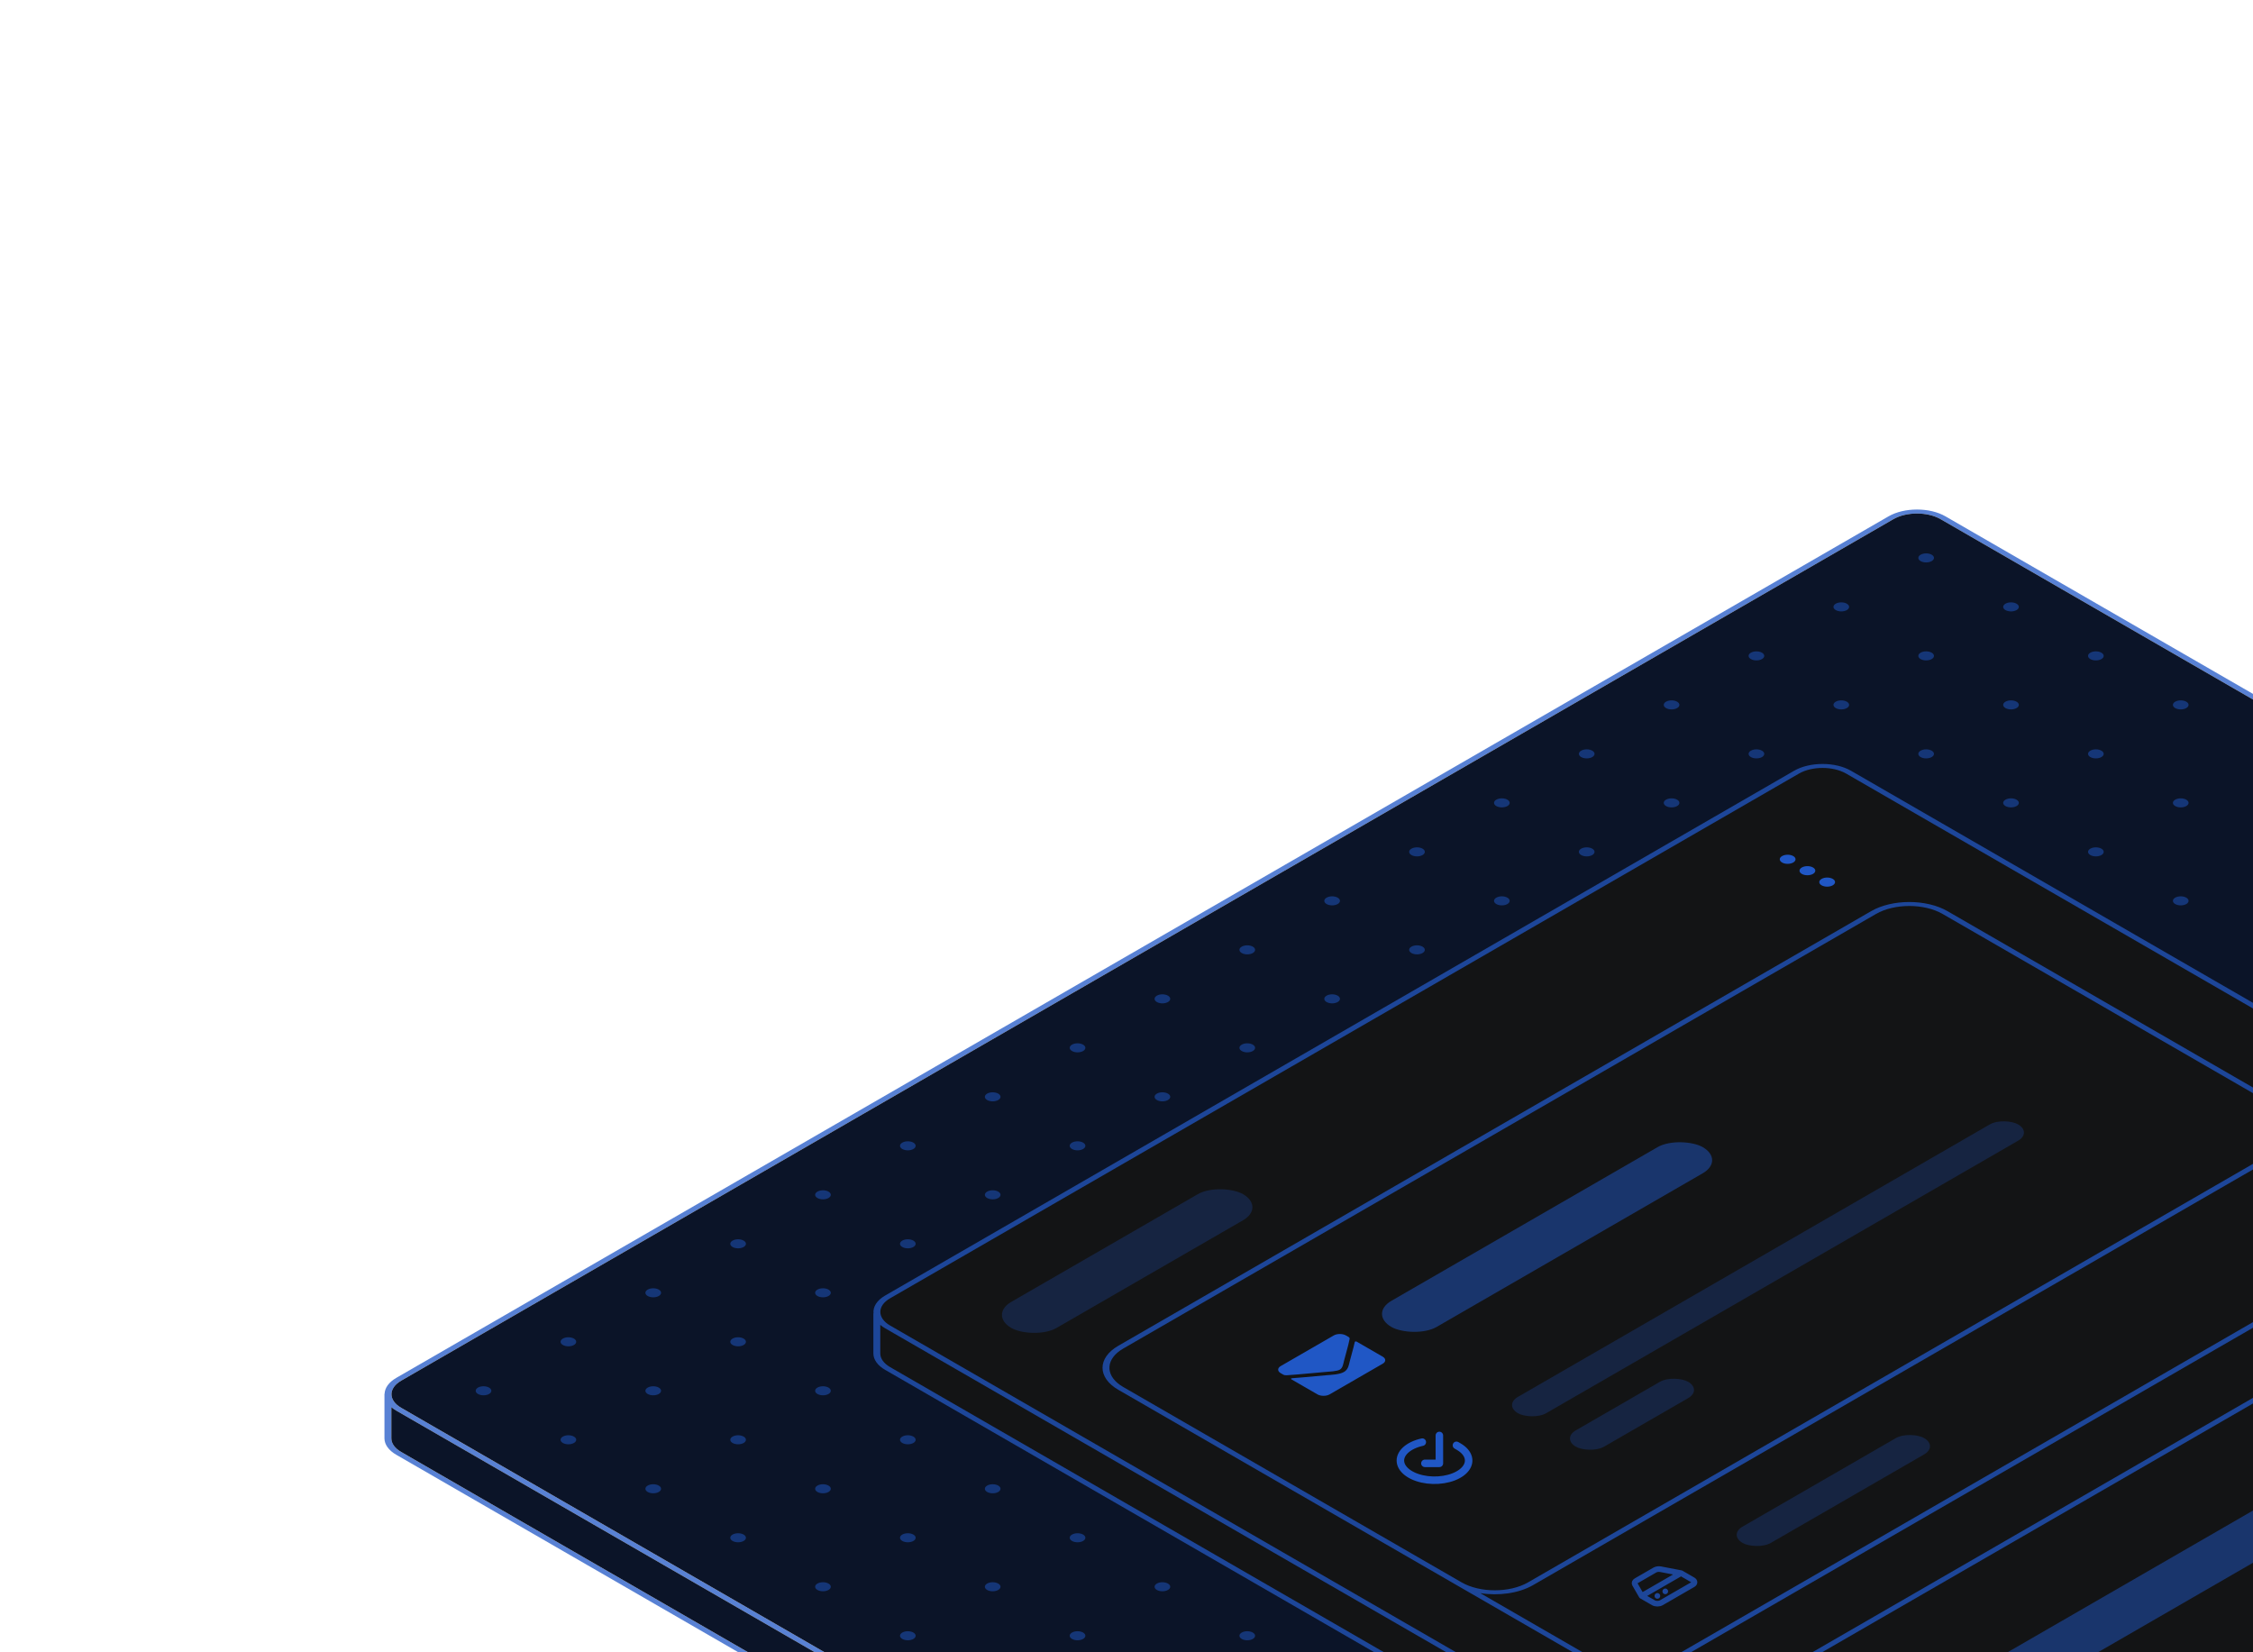 <svg width="300" height="220" viewBox="0 0 300 220" fill="none" xmlns="http://www.w3.org/2000/svg">
<g clip-path="url(#clip0_585_4810)">
<path opacity="0.75" fill-rule="evenodd" clip-rule="evenodd" d="M51.211 185.58C51.237 184.808 51.76 184.041 52.78 183.453L251.471 68.749C253.563 67.54 256.956 67.54 259.048 68.749L484.05 198.642C485.322 199.376 485.821 200.388 485.547 201.339V206.556C485.547 207.376 484.982 208.163 483.978 208.743L285.191 323.503C283.098 324.711 279.705 324.711 277.613 323.503L52.762 193.697C51.757 193.116 51.192 192.33 51.192 191.509L51.192 185.58H51.211ZM52.111 187.358C52.303 187.524 52.526 187.681 52.78 187.827L277.782 317.721C279.874 318.929 283.267 318.929 285.36 317.721L484.05 203.017C484.265 202.893 484.458 202.761 484.628 202.623V206.556C484.628 207.236 484.161 207.888 483.328 208.368L284.541 323.128C282.807 324.129 279.996 324.129 278.262 323.128L53.411 193.322C52.579 192.841 52.111 192.189 52.111 191.509L52.111 187.358ZM484.697 200.937C484.747 200.246 484.315 199.545 483.401 199.017L258.399 69.124C256.665 68.123 253.854 68.123 252.12 69.124L53.429 183.828C51.695 184.829 51.695 186.452 53.429 187.452L278.431 317.346C280.165 318.347 282.976 318.347 284.71 317.346L483.401 202.642C484.063 202.26 484.472 201.787 484.628 201.293V200.937H484.697Z" fill="#2057C5"/>
<path d="M52.78 187.827C52.526 187.681 52.303 187.524 52.111 187.358L52.111 191.509C52.111 192.189 52.579 192.841 53.412 193.322L278.263 323.128C279.996 324.129 282.808 324.129 284.541 323.128L483.328 208.368C484.161 207.888 484.629 207.236 484.629 206.556V202.623C484.458 202.761 484.265 202.893 484.051 203.017L285.36 317.721C283.267 318.929 279.875 318.929 277.782 317.721L52.78 187.827Z" fill="#0B1428"/>
<path d="M483.401 199.017C484.316 199.545 484.748 200.246 484.698 200.937H484.629V201.293C484.472 201.787 484.063 202.26 483.401 202.642L284.71 317.346C282.977 318.347 280.165 318.347 278.432 317.346L53.43 187.452C51.696 186.452 51.696 184.829 53.43 183.828L252.12 69.124C253.854 68.123 256.665 68.123 258.399 69.124L483.401 199.017Z" fill="#0B1428"/>
<g opacity="0.5">
<path d="M65.121 184.754C65.528 184.989 65.528 185.37 65.121 185.605C64.714 185.84 64.054 185.84 63.647 185.605C63.24 185.37 63.24 184.989 63.647 184.754C64.054 184.519 64.714 184.519 65.121 184.754Z" fill="#2057C5"/>
<path d="M76.421 178.231C76.828 178.466 76.828 178.847 76.421 179.082C76.014 179.317 75.354 179.317 74.947 179.082C74.54 178.847 74.54 178.466 74.947 178.231C75.354 177.996 76.014 177.996 76.421 178.231Z" fill="#2057C5"/>
<path d="M87.72 171.708C88.127 171.943 88.127 172.324 87.72 172.559C87.313 172.793 86.653 172.793 86.246 172.559C85.839 172.324 85.839 171.943 86.246 171.708C86.653 171.473 87.313 171.473 87.72 171.708Z" fill="#2057C5"/>
<path d="M99.02 165.184C99.427 165.419 99.427 165.8 99.02 166.035C98.613 166.27 97.953 166.27 97.546 166.035C97.139 165.8 97.139 165.419 97.546 165.184C97.953 164.949 98.613 164.949 99.02 165.184Z" fill="#2057C5"/>
<path d="M110.319 158.661C110.726 158.896 110.726 159.277 110.319 159.512C109.912 159.747 109.253 159.747 108.846 159.512C108.439 159.277 108.439 158.896 108.846 158.661C109.253 158.426 109.912 158.426 110.319 158.661Z" fill="#2057C5"/>
<path d="M121.619 152.138C122.026 152.373 122.026 152.754 121.619 152.989C121.212 153.224 120.553 153.224 120.146 152.989C119.739 152.754 119.739 152.373 120.146 152.138C120.553 151.903 121.212 151.903 121.619 152.138Z" fill="#2057C5"/>
<path d="M132.919 145.614C133.326 145.849 133.326 146.23 132.919 146.465C132.512 146.7 131.852 146.7 131.445 146.465C131.038 146.23 131.038 145.849 131.445 145.614C131.852 145.379 132.512 145.379 132.919 145.614Z" fill="#2057C5"/>
<path d="M144.219 139.091C144.626 139.326 144.626 139.707 144.219 139.942C143.812 140.177 143.152 140.177 142.745 139.942C142.338 139.707 142.338 139.326 142.745 139.091C143.152 138.856 143.812 138.856 144.219 139.091Z" fill="#2057C5"/>
<path d="M155.518 132.568C155.925 132.803 155.925 133.184 155.518 133.419C155.111 133.654 154.452 133.654 154.045 133.419C153.638 133.184 153.638 132.803 154.045 132.568C154.452 132.333 155.111 132.333 155.518 132.568Z" fill="#2057C5"/>
<path d="M166.818 126.044C167.225 126.279 167.225 126.66 166.818 126.895C166.411 127.13 165.751 127.13 165.344 126.895C164.937 126.66 164.937 126.279 165.344 126.044C165.751 125.81 166.411 125.81 166.818 126.044Z" fill="#2057C5"/>
<path d="M178.118 119.521C178.525 119.756 178.525 120.137 178.118 120.372C177.711 120.607 177.051 120.607 176.644 120.372C176.237 120.137 176.237 119.756 176.644 119.521C177.051 119.286 177.711 119.286 178.118 119.521Z" fill="#2057C5"/>
<path d="M189.418 112.998C189.825 113.233 189.825 113.614 189.418 113.849C189.011 114.084 188.351 114.084 187.944 113.849C187.537 113.614 187.537 113.233 187.944 112.998C188.351 112.763 189.011 112.763 189.418 112.998Z" fill="#2057C5"/>
<path d="M200.717 106.475C201.124 106.71 201.124 107.09 200.717 107.325C200.31 107.56 199.65 107.56 199.243 107.325C198.836 107.09 198.836 106.71 199.243 106.475C199.65 106.24 200.31 106.24 200.717 106.475Z" fill="#2057C5"/>
<path d="M212.017 99.951C212.424 100.186 212.424 100.567 212.017 100.802C211.61 101.037 210.95 101.037 210.543 100.802C210.136 100.567 210.136 100.186 210.543 99.951C210.95 99.716 211.61 99.716 212.017 99.951Z" fill="#2057C5"/>
<path d="M223.317 93.428C223.724 93.663 223.724 94.044 223.317 94.279C222.91 94.514 222.25 94.514 221.843 94.279C221.436 94.044 221.436 93.663 221.843 93.428C222.25 93.193 222.91 93.193 223.317 93.428Z" fill="#2057C5"/>
<path d="M234.616 86.905C235.023 87.14 235.023 87.52 234.616 87.755C234.209 87.99 233.549 87.99 233.142 87.755C232.735 87.52 232.735 87.14 233.142 86.905C233.549 86.67 234.209 86.67 234.616 86.905Z" fill="#2057C5"/>
<path d="M245.916 80.381C246.323 80.616 246.323 80.997 245.916 81.232C245.509 81.467 244.849 81.467 244.442 81.232C244.035 80.997 244.035 80.616 244.442 80.381C244.849 80.146 245.509 80.146 245.916 80.381Z" fill="#2057C5"/>
<path d="M257.216 73.858C257.623 74.093 257.623 74.474 257.216 74.709C256.809 74.944 256.149 74.944 255.742 74.709C255.335 74.474 255.335 74.093 255.742 73.858C256.149 73.623 256.809 73.623 257.216 73.858Z" fill="#2057C5"/>
<path d="M76.421 191.278C76.828 191.513 76.828 191.894 76.421 192.128C76.014 192.363 75.354 192.363 74.947 192.128C74.54 191.894 74.54 191.513 74.947 191.278C75.354 191.043 76.014 191.043 76.421 191.278Z" fill="#2057C5"/>
<path d="M87.72 184.754C88.127 184.989 88.127 185.37 87.72 185.605C87.313 185.84 86.653 185.84 86.246 185.605C85.839 185.37 85.839 184.989 86.246 184.754C86.653 184.519 87.313 184.519 87.72 184.754Z" fill="#2057C5"/>
<path d="M99.02 178.231C99.427 178.466 99.427 178.847 99.02 179.082C98.613 179.317 97.953 179.317 97.546 179.082C97.139 178.847 97.139 178.466 97.546 178.231C97.953 177.996 98.613 177.996 99.02 178.231Z" fill="#2057C5"/>
<path d="M110.32 171.708C110.727 171.943 110.727 172.324 110.32 172.559C109.913 172.794 109.253 172.794 108.846 172.559C108.439 172.324 108.439 171.943 108.846 171.708C109.253 171.473 109.913 171.473 110.32 171.708Z" fill="#2057C5"/>
<path d="M121.619 165.184C122.026 165.419 122.026 165.8 121.619 166.035C121.212 166.27 120.553 166.27 120.146 166.035C119.739 165.8 119.739 165.419 120.146 165.184C120.553 164.949 121.212 164.949 121.619 165.184Z" fill="#2057C5"/>
<path d="M132.919 158.661C133.326 158.896 133.326 159.277 132.919 159.512C132.512 159.747 131.852 159.747 131.445 159.512C131.038 159.277 131.038 158.896 131.445 158.661C131.852 158.426 132.512 158.426 132.919 158.661Z" fill="#2057C5"/>
<path d="M144.219 152.138C144.626 152.373 144.626 152.754 144.219 152.989C143.812 153.224 143.152 153.224 142.745 152.989C142.338 152.754 142.338 152.373 142.745 152.138C143.152 151.903 143.812 151.903 144.219 152.138Z" fill="#2057C5"/>
<path d="M155.518 145.614C155.925 145.849 155.925 146.23 155.518 146.465C155.111 146.7 154.452 146.7 154.045 146.465C153.638 146.23 153.638 145.849 154.045 145.614C154.452 145.379 155.111 145.379 155.518 145.614Z" fill="#2057C5"/>
<path d="M166.818 139.091C167.225 139.326 167.225 139.707 166.818 139.942C166.411 140.177 165.751 140.177 165.344 139.942C164.937 139.707 164.937 139.326 165.344 139.091C165.751 138.856 166.411 138.856 166.818 139.091Z" fill="#2057C5"/>
<path d="M178.118 132.568C178.525 132.803 178.525 133.184 178.118 133.419C177.711 133.654 177.051 133.654 176.644 133.419C176.237 133.184 176.237 132.803 176.644 132.568C177.051 132.333 177.711 132.333 178.118 132.568Z" fill="#2057C5"/>
<path d="M189.418 126.044C189.825 126.279 189.825 126.66 189.418 126.895C189.011 127.13 188.351 127.13 187.944 126.895C187.537 126.66 187.537 126.279 187.944 126.044C188.351 125.81 189.011 125.81 189.418 126.044Z" fill="#2057C5"/>
<path d="M200.717 119.521C201.124 119.756 201.124 120.137 200.717 120.372C200.31 120.607 199.65 120.607 199.243 120.372C198.836 120.137 198.836 119.756 199.243 119.521C199.65 119.286 200.31 119.286 200.717 119.521Z" fill="#2057C5"/>
<path d="M212.017 112.998C212.424 113.233 212.424 113.614 212.017 113.849C211.61 114.084 210.95 114.084 210.543 113.849C210.136 113.614 210.136 113.233 210.543 112.998C210.95 112.763 211.61 112.763 212.017 112.998Z" fill="#2057C5"/>
<path d="M223.317 106.475C223.724 106.71 223.724 107.09 223.317 107.325C222.91 107.56 222.25 107.56 221.843 107.325C221.436 107.09 221.436 106.71 221.843 106.475C222.25 106.24 222.91 106.24 223.317 106.475Z" fill="#2057C5"/>
<path d="M234.616 99.951C235.023 100.186 235.023 100.567 234.616 100.802C234.209 101.037 233.549 101.037 233.142 100.802C232.735 100.567 232.735 100.186 233.142 99.951C233.549 99.716 234.209 99.716 234.616 99.951Z" fill="#2057C5"/>
<path d="M245.916 93.428C246.323 93.663 246.323 94.044 245.916 94.279C245.509 94.514 244.849 94.514 244.442 94.279C244.035 94.044 244.035 93.663 244.442 93.428C244.849 93.193 245.509 93.193 245.916 93.428Z" fill="#2057C5"/>
<path d="M257.216 86.905C257.623 87.14 257.623 87.52 257.216 87.755C256.809 87.99 256.149 87.99 255.742 87.755C255.335 87.52 255.335 87.14 255.742 86.905C256.149 86.67 256.809 86.67 257.216 86.905Z" fill="#2057C5"/>
<path d="M268.515 80.381C268.922 80.616 268.922 80.997 268.515 81.232C268.108 81.467 267.448 81.467 267.041 81.232C266.634 80.997 266.634 80.616 267.041 80.381C267.448 80.146 268.108 80.146 268.515 80.381Z" fill="#2057C5"/>
<path d="M87.72 197.801C88.127 198.036 88.127 198.417 87.72 198.652C87.313 198.887 86.653 198.887 86.246 198.652C85.839 198.417 85.839 198.036 86.246 197.801C86.653 197.566 87.313 197.566 87.72 197.801Z" fill="#2057C5"/>
<path d="M99.02 191.278C99.427 191.513 99.427 191.894 99.02 192.129C98.613 192.363 97.953 192.363 97.546 192.129C97.139 191.894 97.139 191.513 97.546 191.278C97.953 191.043 98.613 191.043 99.02 191.278Z" fill="#2057C5"/>
<path d="M110.32 184.754C110.727 184.989 110.727 185.37 110.32 185.605C109.913 185.84 109.253 185.84 108.846 185.605C108.439 185.37 108.439 184.989 108.846 184.754C109.253 184.519 109.913 184.519 110.32 184.754Z" fill="#2057C5"/>
<path d="M257.215 99.951C257.622 100.186 257.622 100.567 257.215 100.802C256.808 101.037 256.149 101.037 255.742 100.802C255.335 100.567 255.335 100.186 255.742 99.951C256.149 99.716 256.808 99.716 257.215 99.951Z" fill="#2057C5"/>
<path d="M268.515 93.428C268.922 93.663 268.922 94.044 268.515 94.279C268.108 94.514 267.448 94.514 267.041 94.279C266.634 94.044 266.634 93.663 267.041 93.428C267.448 93.193 268.108 93.193 268.515 93.428Z" fill="#2057C5"/>
<path d="M279.815 86.905C280.222 87.14 280.222 87.521 279.815 87.756C279.408 87.991 278.748 87.991 278.341 87.756C277.934 87.521 277.934 87.14 278.341 86.905C278.748 86.67 279.408 86.67 279.815 86.905Z" fill="#2057C5"/>
<path d="M99.02 204.324C99.427 204.559 99.427 204.94 99.02 205.175C98.613 205.41 97.953 205.41 97.546 205.175C97.139 204.94 97.139 204.559 97.546 204.324C97.953 204.089 98.613 204.089 99.02 204.324Z" fill="#2057C5"/>
<path d="M110.32 197.801C110.727 198.036 110.727 198.417 110.32 198.652C109.913 198.887 109.253 198.887 108.846 198.652C108.439 198.417 108.439 198.036 108.846 197.801C109.253 197.566 109.913 197.566 110.32 197.801Z" fill="#2057C5"/>
<path d="M121.619 191.278C122.026 191.513 122.026 191.894 121.619 192.128C121.212 192.363 120.553 192.363 120.146 192.128C119.739 191.894 119.739 191.513 120.146 191.278C120.553 191.043 121.212 191.043 121.619 191.278Z" fill="#2057C5"/>
<path d="M268.515 106.475C268.922 106.71 268.922 107.09 268.515 107.325C268.108 107.56 267.448 107.56 267.041 107.325C266.634 107.09 266.634 106.71 267.041 106.475C267.448 106.24 268.108 106.24 268.515 106.475Z" fill="#2057C5"/>
<path d="M279.815 99.951C280.222 100.186 280.222 100.567 279.815 100.802C279.408 101.037 278.748 101.037 278.341 100.802C277.934 100.567 277.934 100.186 278.341 99.951C278.748 99.716 279.408 99.716 279.815 99.951Z" fill="#2057C5"/>
<path d="M291.115 93.428C291.522 93.663 291.522 94.044 291.115 94.279C290.708 94.514 290.048 94.514 289.641 94.279C289.234 94.044 289.234 93.663 289.641 93.428C290.048 93.193 290.708 93.193 291.115 93.428Z" fill="#2057C5"/>
<path d="M110.32 210.848C110.727 211.083 110.727 211.463 110.32 211.698C109.913 211.933 109.253 211.933 108.846 211.698C108.439 211.463 108.439 211.083 108.846 210.848C109.253 210.613 109.913 210.613 110.32 210.848Z" fill="#2057C5"/>
<path d="M121.62 204.324C122.027 204.559 122.027 204.94 121.62 205.175C121.213 205.41 120.553 205.41 120.146 205.175C119.739 204.94 119.739 204.559 120.146 204.324C120.553 204.089 121.213 204.089 121.62 204.324Z" fill="#2057C5"/>
<path d="M132.919 197.801C133.326 198.036 133.326 198.417 132.919 198.652C132.512 198.887 131.852 198.887 131.445 198.652C131.038 198.417 131.038 198.036 131.445 197.801C131.852 197.566 132.512 197.566 132.919 197.801Z" fill="#2057C5"/>
<path d="M279.815 112.998C280.222 113.233 280.222 113.614 279.815 113.849C279.408 114.084 278.748 114.084 278.341 113.849C277.934 113.614 277.934 113.233 278.341 112.998C278.748 112.763 279.408 112.763 279.815 112.998Z" fill="#2057C5"/>
<path d="M291.115 106.475C291.522 106.71 291.522 107.09 291.115 107.325C290.708 107.56 290.048 107.56 289.641 107.325C289.234 107.09 289.234 106.71 289.641 106.475C290.048 106.24 290.708 106.24 291.115 106.475Z" fill="#2057C5"/>
<path d="M302.414 99.951C302.821 100.186 302.821 100.567 302.414 100.802C302.007 101.037 301.348 101.037 300.941 100.802C300.534 100.567 300.534 100.186 300.941 99.951C301.348 99.716 302.007 99.716 302.414 99.951Z" fill="#2057C5"/>
<path d="M121.619 217.371C122.026 217.606 122.026 217.987 121.619 218.222C121.212 218.457 120.553 218.457 120.146 218.222C119.739 217.987 119.739 217.606 120.146 217.371C120.553 217.136 121.212 217.136 121.619 217.371Z" fill="#2057C5"/>
<path d="M132.919 210.848C133.326 211.083 133.326 211.464 132.919 211.699C132.512 211.934 131.852 211.934 131.445 211.699C131.038 211.464 131.038 211.083 131.445 210.848C131.852 210.613 132.512 210.613 132.919 210.848Z" fill="#2057C5"/>
<path d="M144.219 204.324C144.626 204.559 144.626 204.94 144.219 205.175C143.812 205.41 143.152 205.41 142.745 205.175C142.338 204.94 142.338 204.559 142.745 204.324C143.152 204.089 143.812 204.089 144.219 204.324Z" fill="#2057C5"/>
<path d="M291.115 119.521C291.522 119.756 291.522 120.137 291.115 120.372C290.708 120.607 290.048 120.607 289.641 120.372C289.234 120.137 289.234 119.756 289.641 119.521C290.048 119.286 290.708 119.286 291.115 119.521Z" fill="#2057C5"/>
<path d="M302.414 112.998C302.821 113.233 302.821 113.614 302.414 113.849C302.007 114.084 301.348 114.084 300.941 113.849C300.534 113.614 300.534 113.233 300.941 112.998C301.348 112.763 302.007 112.763 302.414 112.998Z" fill="#2057C5"/>
<path d="M313.714 106.475C314.121 106.71 314.121 107.09 313.714 107.325C313.307 107.56 312.648 107.56 312.241 107.325C311.834 107.09 311.834 106.71 312.241 106.475C312.648 106.24 313.307 106.24 313.714 106.475Z" fill="#2057C5"/>
<path d="M132.919 223.894C133.326 224.129 133.326 224.51 132.919 224.745C132.512 224.98 131.852 224.98 131.445 224.745C131.038 224.51 131.038 224.129 131.445 223.894C131.852 223.659 132.512 223.659 132.919 223.894Z" fill="#2057C5"/>
<path d="M144.219 217.371C144.626 217.606 144.626 217.987 144.219 218.222C143.812 218.457 143.152 218.457 142.745 218.222C142.338 217.987 142.338 217.606 142.745 217.371C143.152 217.136 143.812 217.136 144.219 217.371Z" fill="#2057C5"/>
<path d="M155.518 210.848C155.925 211.083 155.925 211.463 155.518 211.698C155.111 211.933 154.451 211.933 154.044 211.698C153.637 211.463 153.637 211.083 154.044 210.848C154.451 210.613 155.111 210.613 155.518 210.848Z" fill="#2057C5"/>
<path d="M302.415 126.044C302.822 126.279 302.822 126.66 302.415 126.895C302.008 127.13 301.348 127.13 300.941 126.895C300.534 126.66 300.534 126.279 300.941 126.044C301.348 125.809 302.008 125.809 302.415 126.044Z" fill="#2057C5"/>
<path d="M313.714 119.521C314.121 119.756 314.121 120.137 313.714 120.372C313.307 120.607 312.647 120.607 312.24 120.372C311.833 120.137 311.833 119.756 312.24 119.521C312.647 119.286 313.307 119.286 313.714 119.521Z" fill="#2057C5"/>
<path d="M325.014 112.998C325.421 113.233 325.421 113.614 325.014 113.849C324.607 114.084 323.947 114.084 323.54 113.849C323.133 113.614 323.133 113.233 323.54 112.998C323.947 112.763 324.607 112.763 325.014 112.998Z" fill="#2057C5"/>
<path d="M144.219 230.417C144.626 230.652 144.626 231.033 144.219 231.268C143.812 231.503 143.152 231.503 142.745 231.268C142.338 231.033 142.338 230.652 142.745 230.417C143.152 230.183 143.812 230.183 144.219 230.417Z" fill="#2057C5"/>
<path d="M155.518 223.894C155.925 224.129 155.925 224.51 155.518 224.745C155.111 224.98 154.452 224.98 154.045 224.745C153.638 224.51 153.638 224.129 154.045 223.894C154.452 223.659 155.111 223.659 155.518 223.894Z" fill="#2057C5"/>
<path d="M166.818 217.371C167.225 217.606 167.225 217.987 166.818 218.222C166.411 218.457 165.751 218.457 165.344 218.222C164.937 217.987 164.937 217.606 165.344 217.371C165.751 217.136 166.411 217.136 166.818 217.371Z" fill="#2057C5"/>
<path d="M313.714 132.568C314.121 132.803 314.121 133.184 313.714 133.419C313.307 133.654 312.647 133.654 312.24 133.419C311.833 133.184 311.833 132.803 312.24 132.568C312.647 132.333 313.307 132.333 313.714 132.568Z" fill="#2057C5"/>
<path d="M325.014 126.044C325.421 126.279 325.421 126.66 325.014 126.895C324.607 127.13 323.947 127.13 323.54 126.895C323.133 126.66 323.133 126.279 323.54 126.044C323.947 125.81 324.607 125.81 325.014 126.044Z" fill="#2057C5"/>
<path d="M336.314 119.521C336.721 119.756 336.721 120.137 336.314 120.372C335.907 120.607 335.247 120.607 334.84 120.372C334.433 120.137 334.433 119.756 334.84 119.521C335.247 119.286 335.907 119.286 336.314 119.521Z" fill="#2057C5"/>
<path d="M155.518 236.941C155.925 237.176 155.925 237.557 155.518 237.792C155.111 238.027 154.452 238.027 154.045 237.792C153.638 237.557 153.638 237.176 154.045 236.941C154.452 236.706 155.111 236.706 155.518 236.941Z" fill="#2057C5"/>
<path d="M166.818 230.417C167.225 230.652 167.225 231.033 166.818 231.268C166.411 231.503 165.751 231.503 165.344 231.268C164.937 231.033 164.937 230.652 165.344 230.417C165.751 230.183 166.411 230.183 166.818 230.417Z" fill="#2057C5"/>
<path d="M178.118 223.894C178.525 224.129 178.525 224.51 178.118 224.745C177.711 224.98 177.051 224.98 176.644 224.745C176.237 224.51 176.237 224.129 176.644 223.894C177.051 223.659 177.711 223.659 178.118 223.894Z" fill="#2057C5"/>
<path d="M325.014 139.091C325.421 139.326 325.421 139.707 325.014 139.942C324.607 140.177 323.947 140.177 323.54 139.942C323.133 139.707 323.133 139.326 323.54 139.091C323.947 138.856 324.607 138.856 325.014 139.091Z" fill="#2057C5"/>
<path d="M336.314 132.568C336.721 132.803 336.721 133.184 336.314 133.419C335.907 133.654 335.247 133.654 334.84 133.419C334.433 133.184 334.433 132.803 334.84 132.568C335.247 132.333 335.907 132.333 336.314 132.568Z" fill="#2057C5"/>
<path d="M347.613 126.045C348.02 126.279 348.02 126.66 347.613 126.895C347.206 127.13 346.546 127.13 346.139 126.895C345.732 126.66 345.732 126.279 346.139 126.045C346.546 125.81 347.206 125.81 347.613 126.045Z" fill="#2057C5"/>
<path d="M166.818 243.464C167.225 243.699 167.225 244.08 166.818 244.315C166.411 244.55 165.751 244.55 165.344 244.315C164.937 244.08 164.937 243.699 165.344 243.464C165.751 243.229 166.411 243.229 166.818 243.464Z" fill="#2057C5"/>
<path d="M178.118 236.941C178.525 237.176 178.525 237.557 178.118 237.792C177.711 238.027 177.051 238.027 176.644 237.792C176.237 237.557 176.237 237.176 176.644 236.941C177.051 236.706 177.711 236.706 178.118 236.941Z" fill="#2057C5"/>
<path d="M189.418 230.417C189.825 230.652 189.825 231.033 189.418 231.268C189.011 231.503 188.351 231.503 187.944 231.268C187.537 231.033 187.537 230.652 187.944 230.417C188.351 230.183 189.011 230.183 189.418 230.417Z" fill="#2057C5"/>
<path d="M336.314 145.614C336.721 145.849 336.721 146.23 336.314 146.465C335.907 146.7 335.247 146.7 334.84 146.465C334.433 146.23 334.433 145.849 334.84 145.614C335.247 145.379 335.907 145.379 336.314 145.614Z" fill="#2057C5"/>
<path d="M347.613 139.091C348.02 139.326 348.02 139.707 347.613 139.942C347.206 140.177 346.546 140.177 346.139 139.942C345.732 139.707 345.732 139.326 346.139 139.091C346.546 138.856 347.206 138.856 347.613 139.091Z" fill="#2057C5"/>
<path d="M358.913 132.568C359.32 132.803 359.32 133.184 358.913 133.419C358.506 133.654 357.846 133.654 357.439 133.419C357.032 133.184 357.032 132.803 357.439 132.568C357.846 132.333 358.506 132.333 358.913 132.568Z" fill="#2057C5"/>
<path d="M178.118 249.987C178.525 250.222 178.525 250.603 178.118 250.838C177.711 251.073 177.051 251.073 176.644 250.838C176.237 250.603 176.237 250.222 176.644 249.987C177.051 249.752 177.711 249.752 178.118 249.987Z" fill="#2057C5"/>
<path d="M189.418 243.464C189.825 243.699 189.825 244.08 189.418 244.315C189.011 244.55 188.351 244.55 187.944 244.315C187.537 244.08 187.537 243.699 187.944 243.464C188.351 243.229 189.011 243.229 189.418 243.464Z" fill="#2057C5"/>
<path d="M200.717 236.941C201.124 237.176 201.124 237.557 200.717 237.792C200.31 238.027 199.651 238.027 199.244 237.792C198.837 237.557 198.837 237.176 199.244 236.941C199.651 236.706 200.31 236.706 200.717 236.941Z" fill="#2057C5"/>
<path d="M347.613 152.138C348.02 152.373 348.02 152.754 347.613 152.989C347.206 153.224 346.546 153.224 346.139 152.989C345.732 152.754 345.732 152.373 346.139 152.138C346.546 151.903 347.206 151.903 347.613 152.138Z" fill="#2057C5"/>
<path d="M358.913 145.614C359.32 145.849 359.32 146.23 358.913 146.465C358.506 146.7 357.846 146.7 357.439 146.465C357.032 146.23 357.032 145.849 357.439 145.614C357.846 145.379 358.506 145.379 358.913 145.614Z" fill="#2057C5"/>
<path d="M370.213 139.091C370.62 139.326 370.62 139.707 370.213 139.942C369.806 140.177 369.146 140.177 368.739 139.942C368.332 139.707 368.332 139.326 368.739 139.091C369.146 138.856 369.806 138.856 370.213 139.091Z" fill="#2057C5"/>
<path d="M189.418 256.511C189.825 256.746 189.825 257.127 189.418 257.362C189.011 257.597 188.351 257.597 187.944 257.362C187.537 257.127 187.537 256.746 187.944 256.511C188.351 256.276 189.011 256.276 189.418 256.511Z" fill="#2057C5"/>
<path d="M200.717 249.987C201.124 250.222 201.124 250.603 200.717 250.838C200.31 251.073 199.65 251.073 199.243 250.838C198.836 250.603 198.836 250.222 199.243 249.987C199.65 249.752 200.31 249.752 200.717 249.987Z" fill="#2057C5"/>
<path d="M212.017 243.464C212.424 243.699 212.424 244.08 212.017 244.315C211.61 244.55 210.95 244.55 210.543 244.315C210.136 244.08 210.136 243.699 210.543 243.464C210.95 243.229 211.61 243.229 212.017 243.464Z" fill="#2057C5"/>
<path d="M358.913 158.661C359.32 158.896 359.32 159.277 358.913 159.512C358.506 159.747 357.846 159.747 357.439 159.512C357.032 159.277 357.032 158.896 357.439 158.661C357.846 158.426 358.506 158.426 358.913 158.661Z" fill="#2057C5"/>
<path d="M370.213 152.138C370.62 152.373 370.62 152.754 370.213 152.989C369.806 153.224 369.146 153.224 368.739 152.989C368.332 152.754 368.332 152.373 368.739 152.138C369.146 151.903 369.806 151.903 370.213 152.138Z" fill="#2057C5"/>
<path d="M381.513 145.614C381.92 145.849 381.92 146.23 381.513 146.465C381.106 146.7 380.446 146.7 380.039 146.465C379.632 146.23 379.632 145.849 380.039 145.614C380.446 145.379 381.106 145.379 381.513 145.614Z" fill="#2057C5"/>
<path d="M200.717 263.034C201.124 263.269 201.124 263.65 200.717 263.885C200.31 264.12 199.65 264.12 199.243 263.885C198.836 263.65 198.836 263.269 199.243 263.034C199.65 262.799 200.31 262.799 200.717 263.034Z" fill="#2057C5"/>
<path d="M212.017 256.511C212.424 256.746 212.424 257.127 212.017 257.362C211.61 257.597 210.95 257.597 210.543 257.362C210.136 257.127 210.136 256.746 210.543 256.511C210.95 256.276 211.61 256.276 212.017 256.511Z" fill="#2057C5"/>
<path d="M223.317 249.987C223.724 250.222 223.724 250.603 223.317 250.838C222.91 251.073 222.25 251.073 221.843 250.838C221.436 250.603 221.436 250.222 221.843 249.987C222.25 249.752 222.91 249.752 223.317 249.987Z" fill="#2057C5"/>
<path d="M370.213 165.184C370.62 165.419 370.62 165.8 370.213 166.035C369.806 166.27 369.146 166.27 368.739 166.035C368.332 165.8 368.332 165.419 368.739 165.184C369.146 164.949 369.806 164.949 370.213 165.184Z" fill="#2057C5"/>
<path d="M381.512 158.661C381.919 158.896 381.919 159.277 381.512 159.512C381.105 159.747 380.446 159.747 380.039 159.512C379.632 159.277 379.632 158.896 380.039 158.661C380.446 158.426 381.105 158.426 381.512 158.661Z" fill="#2057C5"/>
<path d="M392.812 152.138C393.219 152.373 393.219 152.754 392.812 152.989C392.405 153.224 391.745 153.224 391.338 152.989C390.931 152.754 390.931 152.373 391.338 152.138C391.745 151.903 392.405 151.903 392.812 152.138Z" fill="#2057C5"/>
</g>
<path d="M117.874 172.49C116.74 173.144 116.221 174.019 116.315 174.875H116.295V180.208C116.295 181.029 116.859 181.816 117.864 182.396L297.76 286.249C299.852 287.457 303.245 287.457 305.337 286.249L426.766 216.149C427.771 215.568 428.336 214.782 428.336 213.961V209H428.275C428.338 208.163 427.817 207.315 426.711 206.676L246.472 102.625C244.38 101.417 240.987 101.417 238.895 102.625L117.874 172.49Z" fill="#131415"/>
<path opacity="0.75" fill-rule="evenodd" clip-rule="evenodd" d="M116.315 174.875C116.221 174.019 116.74 173.144 117.874 172.49L238.895 102.625C240.987 101.417 244.38 101.417 246.472 102.625L426.711 206.676C427.817 207.315 428.338 208.163 428.275 209H428.336V213.961C428.336 214.782 427.771 215.568 426.766 216.149L305.337 286.249C303.245 287.457 299.852 287.457 297.76 286.249L117.864 182.396C116.859 181.816 116.295 181.029 116.295 180.208V174.875H116.315ZM117.214 176.403C117.404 176.566 117.624 176.721 117.874 176.865L298.112 280.916C300.204 282.124 303.597 282.124 305.69 280.916L426.711 211.051C426.981 210.895 427.216 210.726 427.417 210.548V213.961C427.417 214.641 426.949 215.293 426.117 215.774L304.688 285.874C302.954 286.875 300.143 286.875 298.409 285.874L118.514 182.021C117.681 181.54 117.214 180.888 117.214 180.208L117.214 176.403ZM118.523 176.49C116.789 175.489 116.789 173.866 118.523 172.865L239.544 103C241.278 101.999 244.089 101.999 245.823 103L426.061 207.051C427.795 208.052 427.795 209.675 426.061 210.676L305.04 280.541C303.306 281.542 300.495 281.542 298.761 280.541L118.523 176.49Z" fill="#2057C5"/>
<path d="M238.78 113.983C239.19 114.219 239.189 114.603 238.778 114.84C238.367 115.078 237.702 115.078 237.292 114.841C236.882 114.605 236.883 114.221 237.294 113.984C237.705 113.746 238.37 113.746 238.78 113.983Z" fill="#2057C5"/>
<path d="M241.411 115.502C241.821 115.738 241.82 116.122 241.409 116.36C240.998 116.597 240.333 116.597 239.923 116.361C239.513 116.124 239.514 115.74 239.925 115.503C240.336 115.266 241.001 115.265 241.411 115.502Z" fill="#2057C5"/>
<path d="M244.042 117.021C244.452 117.257 244.451 117.641 244.04 117.878C243.629 118.116 242.964 118.116 242.554 117.879C242.145 117.643 242.145 117.259 242.556 117.022C242.967 116.784 243.632 116.784 244.042 117.021Z" fill="#2057C5"/>
<rect opacity="0.25" width="35.63" height="6.952" rx="3.476" transform="matrix(0.866 -0.5 0.866 0.5 131.653 175.077)" fill="#2057C5"/>
<path opacity="0.75" d="M223.841 209.46L218.588 212.493M223.841 209.46L225.417 210.37C225.556 210.451 225.634 210.56 225.634 210.673C225.634 210.787 225.556 210.896 225.417 210.977L221.214 213.402C221.075 213.483 220.886 213.528 220.689 213.528C220.492 213.528 220.303 213.483 220.164 213.402L218.588 212.493M223.841 209.46L221.125 208.939C220.994 208.913 220.853 208.91 220.719 208.928C220.584 208.946 220.461 208.986 220.364 209.042L217.863 210.485C217.766 210.542 217.697 210.613 217.666 210.691C217.634 210.768 217.641 210.849 217.685 210.925L218.588 212.493M220.689 212.493L220.692 212.491M221.74 211.886L221.742 211.885" stroke="#2057C5" stroke-width="0.75" stroke-linecap="round" stroke-linejoin="round"/>
<path opacity="0.75" fill-rule="evenodd" clip-rule="evenodd" d="M148.913 179.185C146.107 180.805 146.107 183.431 148.913 185.05L212.218 221.597C215.024 223.216 219.572 223.216 222.378 221.597L322.621 163.726C325.426 162.107 325.426 159.481 322.621 157.861L259.315 121.315C256.51 119.695 251.961 119.695 249.156 121.315L148.913 179.185ZM303.721 147.7L258.666 121.69C256.219 120.277 252.252 120.277 249.806 121.69L149.562 179.56C147.268 180.884 147.125 182.98 149.132 184.401C149.266 184.495 149.409 184.587 149.562 184.675L194.619 210.687C197.066 212.098 201.031 212.098 203.477 210.685L303.721 152.815C306.167 151.402 306.167 149.112 303.721 147.7ZM197.104 212.121C199.522 212.512 202.225 212.158 204.127 211.06L304.37 153.19C306.272 152.092 306.885 150.532 306.208 149.136L321.972 158.236C324.418 159.649 324.418 161.939 321.972 163.351L221.728 221.222C219.281 222.634 215.315 222.634 212.868 221.222L197.104 212.121Z" fill="#2057C5"/>
<path d="M193.935 192.44L194.231 192.611C194.923 193.012 195.373 193.531 195.513 194.091C195.654 194.651 195.476 195.222 195.008 195.719C194.54 196.216 193.806 196.613 192.916 196.849C192.025 197.086 191.026 197.15 190.067 197.032C189.109 196.915 188.242 196.621 187.596 196.195C186.95 195.77 186.559 195.235 186.483 194.671C186.406 194.107 186.647 193.543 187.171 193.065C187.694 192.586 188.471 192.218 189.387 192.016M191.659 191.127L191.662 194.84L189.734 194.84" stroke="#2057C5" stroke-linecap="round" stroke-linejoin="round"/>
<rect opacity="0.5" width="47.877" height="6.952" rx="3.476" transform="matrix(0.866 -0.5 0.866 0.5 182.262 174.941)" fill="#2057C5"/>
<rect opacity="0.25" width="76.909" height="4.345" rx="2.173" transform="matrix(0.866 -0.5 0.866 0.5 200.236 187.079)" fill="#2057C5"/>
<rect opacity="0.25" width="17.272" height="4.345" rx="2.173" transform="matrix(0.866 -0.5 0.866 0.5 207.95 191.534)" fill="#2057C5"/>
<rect opacity="0.25" width="27.918" height="4.345" rx="2.173" transform="matrix(0.866 -0.5 0.866 0.5 230.152 204.351)" fill="#2057C5"/>
<path d="M180.397 178.681C180.411 178.612 180.559 178.584 180.642 178.632L184.114 180.636C184.564 180.896 184.564 181.318 184.114 181.577L177.051 185.655C176.601 185.915 175.871 185.915 175.421 185.655L171.95 183.652C171.865 183.603 171.915 183.519 172.035 183.51C172.711 183.461 173.59 183.387 176.58 183.113C177.2 183.058 178.355 183.026 178.954 182.676C179.565 182.329 179.62 181.649 179.713 181.305C180.187 179.579 180.312 179.071 180.397 178.681ZM178.409 182.362C178.81 182.138 178.874 181.521 178.952 181.236C179.57 178.992 179.599 178.81 179.711 178.275C179.733 178.174 179.672 178.072 179.547 178L179.224 177.813C178.774 177.554 178.044 177.554 177.594 177.813L170.531 181.891C170.081 182.151 170.081 182.572 170.531 182.832L170.853 183.018C170.979 183.091 171.154 183.125 171.331 183.113C172.256 183.048 172.572 183.032 176.46 182.675C176.952 182.63 178.022 182.593 178.409 182.362Z" fill="#2057C5"/>
<path opacity="0.75" fill-rule="evenodd" clip-rule="evenodd" d="M230.163 226.436C227.357 228.055 227.357 230.681 230.163 232.3L293.468 268.847C296.274 270.466 300.822 270.466 303.628 268.847L403.871 210.976C406.676 209.357 406.676 206.731 403.871 205.111L340.565 168.565C337.76 166.945 333.211 166.945 330.406 168.565L230.163 226.436ZM384.971 194.95L339.916 168.94C337.469 167.528 333.502 167.528 331.056 168.94L230.812 226.811C228.518 228.135 228.375 230.23 230.382 231.651C230.516 231.746 230.659 231.837 230.812 231.926L275.869 257.937C278.316 259.348 282.281 259.348 284.727 257.936L384.971 200.065C387.417 198.653 387.417 196.363 384.971 194.95ZM278.354 259.372C280.772 259.762 283.475 259.409 285.377 258.311L385.62 200.44C387.522 199.342 388.135 197.782 387.458 196.386L403.222 205.486C405.668 206.899 405.668 209.189 403.222 210.601L302.978 268.472C300.531 269.884 296.565 269.884 294.118 268.472L278.354 259.372Z" fill="#2057C5"/>
<rect opacity="0.5" width="47.877" height="6.952" rx="3.476" transform="matrix(0.866 -0.5 0.866 0.5 263.512 222.192)" fill="#2057C5"/>
<rect opacity="0.25" width="76.909" height="4.345" rx="2.173" transform="matrix(0.866 -0.5 0.866 0.5 281.486 234.329)" fill="#2057C5"/>
</g>
<defs>
<clipPath id="clip0_585_4810">
<rect width="300" height="220" fill="white"/>
</clipPath>
</defs>
</svg>
